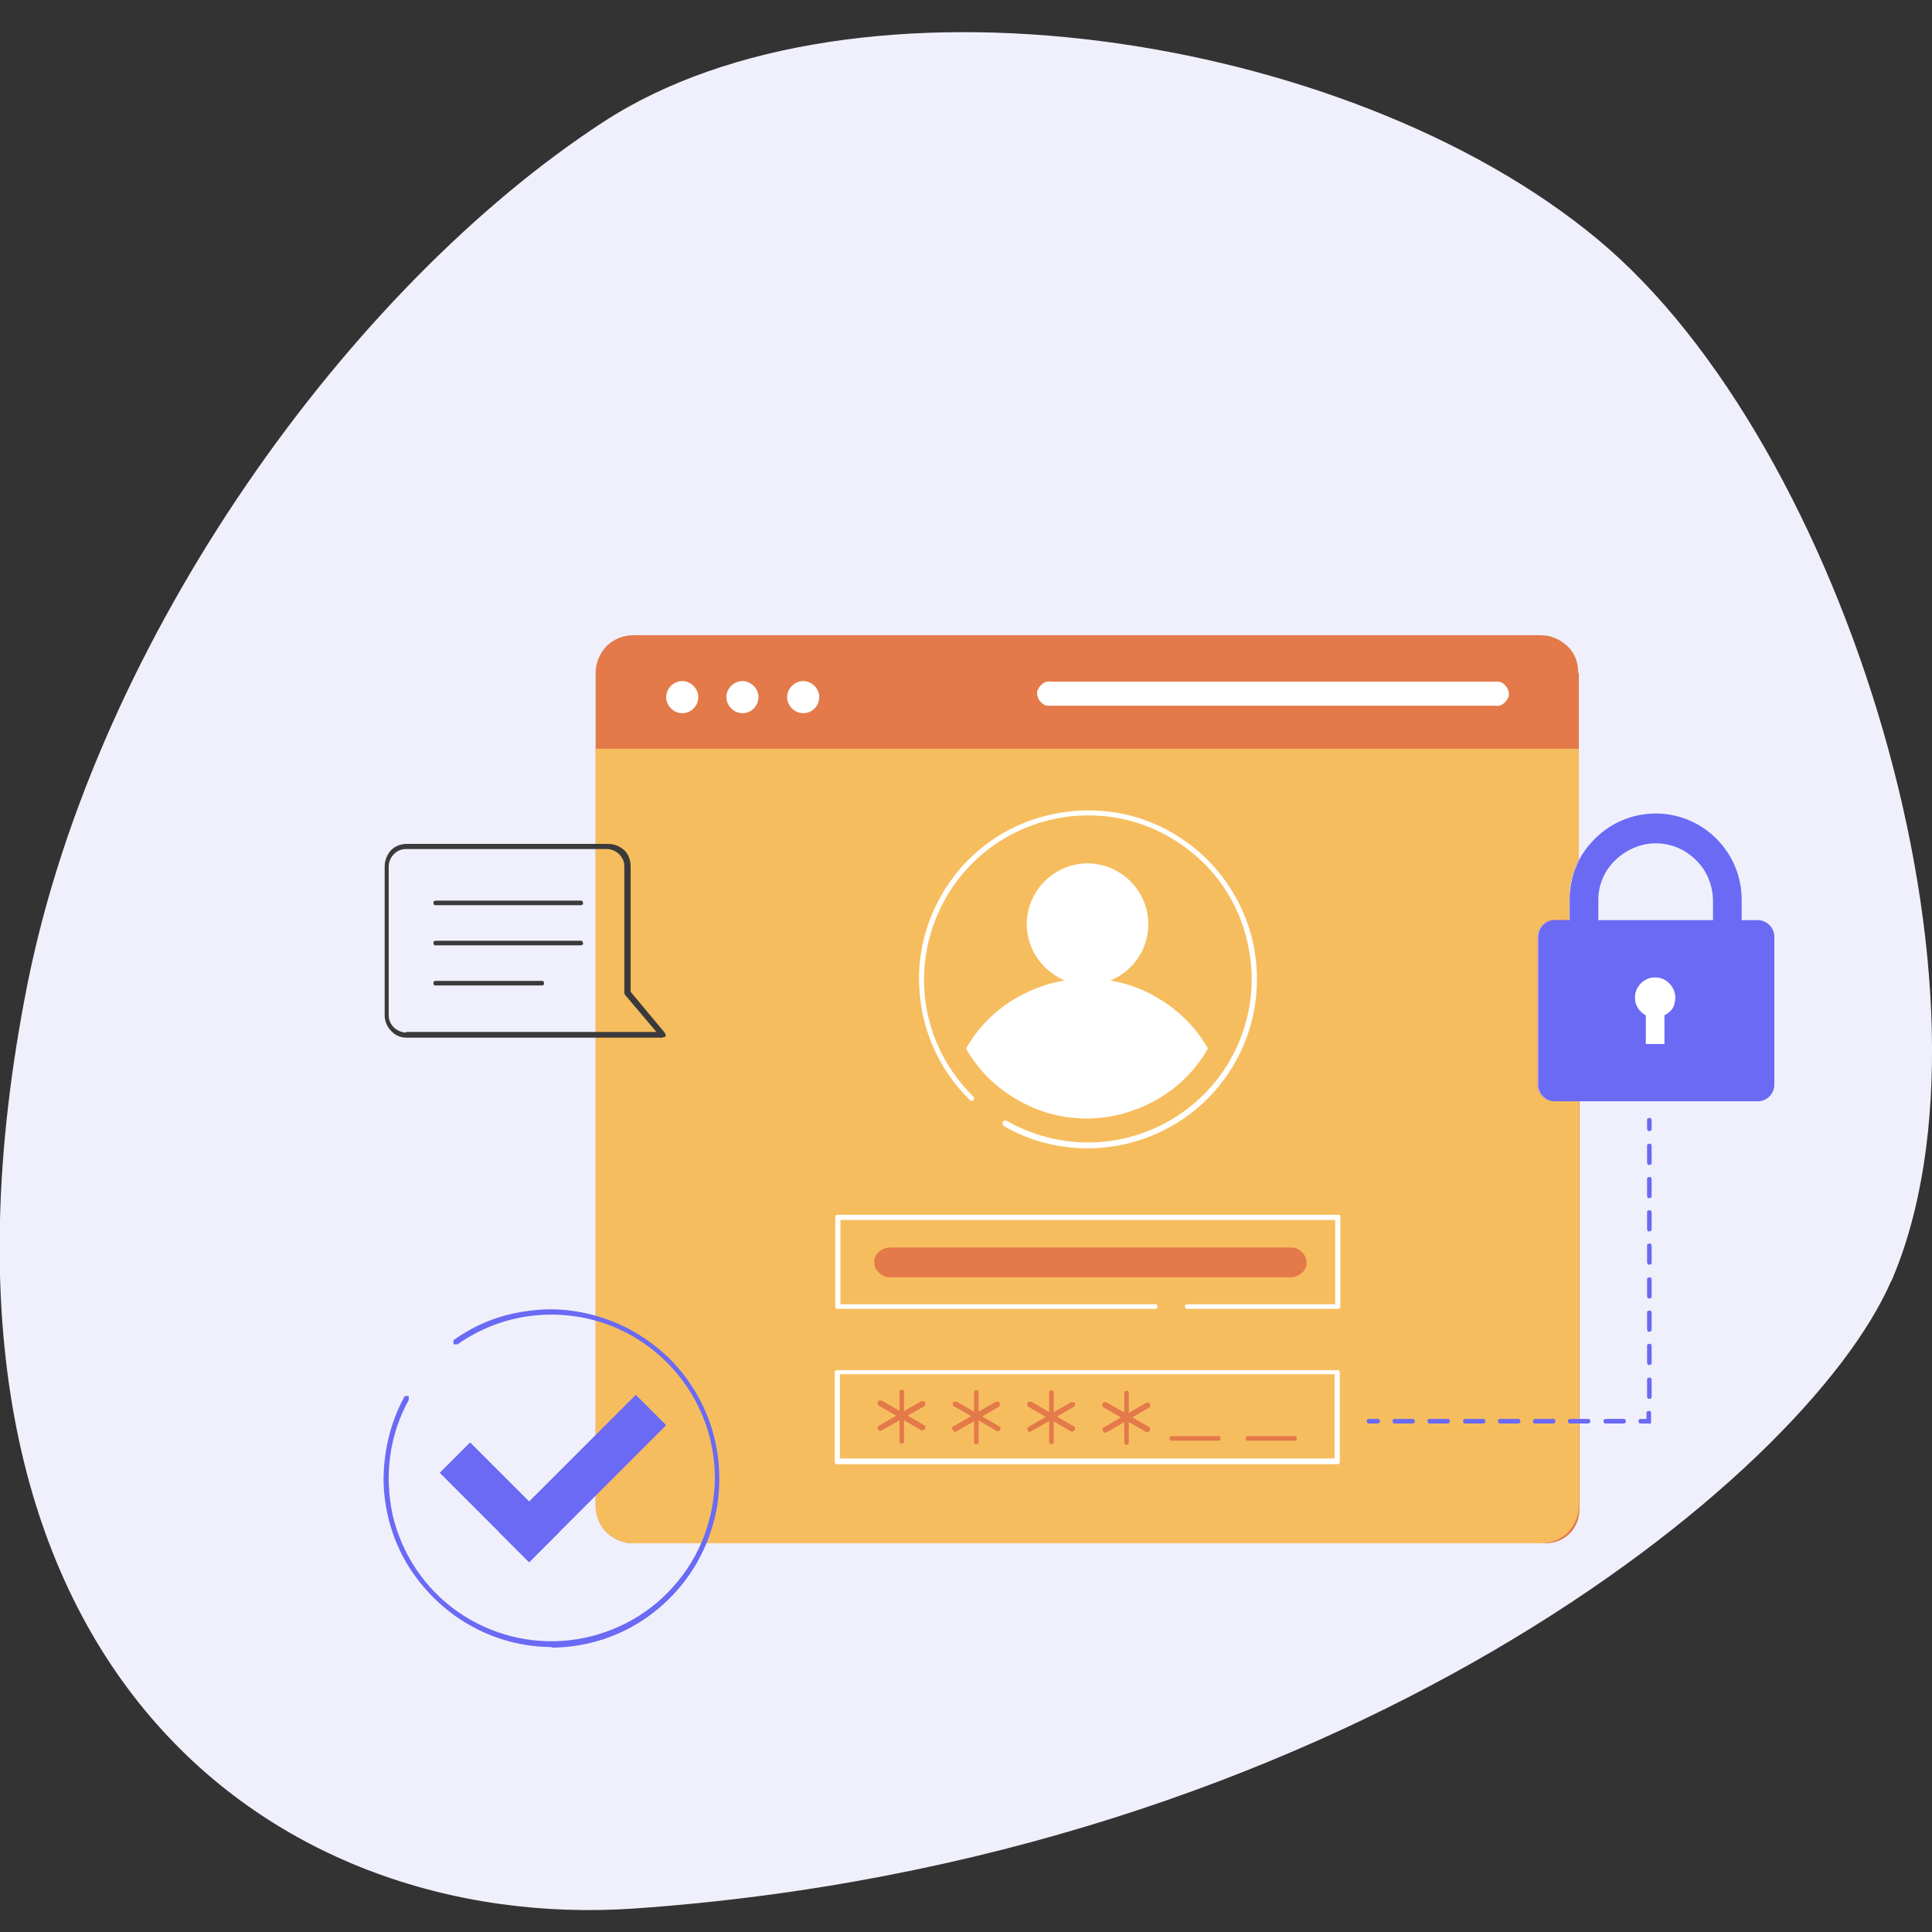 <?xml version="1.0" encoding="UTF-8"?>
<svg id="Calque_1" xmlns="http://www.w3.org/2000/svg" version="1.1" viewBox="0 0 337 337">
  <rect x="0" y="0" width="337" height="337" fill="#333333" stroke="none"/>
  <!-- Generator: Adobe Illustrator 29.4.0, SVG Export Plug-In . SVG Version: 2.1.0 Build 152)  -->
  <defs>
    <style>
      .st0 {
        fill: #f6bd5f;
      }

      .st1 {
        fill: #3a3a3a;
      }

      .st2 {
        fill: #e4794a;
      }

      .st3 {
        fill: #fff;
      }

      .st4 {
        fill: #f0f0fc;
      }

      .st5 {
        fill: #6a6af4;
      }
    </style>
  </defs>
  <path class="st4" d="M329.9,223.4c-15,34.7-97.2,101-219.2,109.5-63.4,4.4-129.4-43.2-105.9-161.3C17,110.8,61.3,49.9,105.2,21.3c43.8-28.6,129.6-15.9,173.3,20.3,43.7,36.1,72.6,132.8,51.4,181.9Z"/>
  <g>
    <path class="st2" d="M275.4,117.4v32.5c-1.1,2.1-1.7,4.5-1.7,7v3.6h-2.6c-1.6,0-2.9,1.3-2.9,2.9v25.8c0,1.6,1.3,2.9,2.9,2.9h4.4v71.2c0,1.6-.6,3.1-1.7,4.2-1.1,1.1-2.6,1.7-4.2,1.7H110.5c-1.8,0-3.4-.7-4.7-1.9-1.2-1.2-1.9-2.9-1.9-4.7V117.4c0-1.8.7-3.4,1.9-4.7,1.2-1.2,2.9-1.9,4.7-1.9h158.2c1.8,0,3.4.7,4.7,1.9s1.9,2.9,1.9,4.7Z"/>
    <path class="st0" d="M268.1,163.4v25.8c0,1.6,1.3,2.9,2.9,2.9h4.4v70.5c0,1.8-.7,3.4-1.9,4.7-1.2,1.2-2.9,1.9-4.7,1.9H110.5c-1.8,0-3.4-.7-4.7-1.9-1.2-1.2-1.9-2.9-1.9-4.7v-132h171.5v19.2c-1.1,2.1-1.7,4.5-1.7,7v3.6h-2.6c-1.6,0-2.9,1.3-2.9,2.9Z"/>
    <path class="st3" d="M119,124.4c1.6,0,2.8-1.3,2.8-2.8s-1.3-2.8-2.8-2.8-2.8,1.3-2.8,2.8,1.3,2.8,2.8,2.8Z"/>
    <path class="st3" d="M129.5,124.4c1.6,0,2.8-1.3,2.8-2.8s-1.3-2.8-2.8-2.8-2.8,1.3-2.8,2.8,1.3,2.8,2.8,2.8Z"/>
    <path class="st3" d="M140.1,124.4c1.6,0,2.8-1.3,2.8-2.8s-1.3-2.8-2.8-2.8-2.8,1.3-2.8,2.8,1.3,2.8,2.8,2.8Z"/>
    <path class="st3" d="M261,123.1h-77.9c-.3,0-.6,0-.8-.1-.3-.1-.5-.3-.7-.5-.2-.2-.4-.4-.5-.7-.1-.3-.2-.5-.2-.8s0-.6.2-.8c.1-.3.3-.5.5-.7.2-.2.4-.4.7-.5.3-.1.6-.2.8-.1h77.9c.3,0,.6,0,.8.1.3.1.5.3.7.5.2.2.4.4.5.7.1.3.2.5.2.8s0,.6-.2.8c-.1.3-.3.5-.5.7-.2.2-.4.4-.7.5-.3.1-.6.2-.8.1ZM189.7,200.3c-5.1,0-10.2-1.3-14.6-3.9-.1,0-.2-.2-.2-.3,0-.1,0-.3,0-.4,0-.1.2-.2.3-.2.1,0,.3,0,.4,0,6.3,3.6,13.7,4.7,20.8,3,7.1-1.7,13.2-6,17.2-12,4-6.1,5.6-13.4,4.3-20.6-1.2-7.2-5.1-13.6-10.9-17.9-5.8-4.4-13-6.4-20.3-5.6-7.2.8-13.9,4.3-18.6,9.8-4.7,5.5-7.2,12.6-6.9,19.9.3,7.3,3.4,14.1,8.6,19.2,0,0,.1.2.1.3,0,.1,0,.3-.1.3,0,0-.2.1-.3.1-.1,0-.3,0-.3-.1-4.9-4.8-8-11.1-8.7-17.9-.8-6.8.9-13.6,4.6-19.3,3.7-5.7,9.3-10,15.9-12,6.5-2,13.5-1.8,19.9.8,6.3,2.6,11.6,7.3,14.8,13.3,3.3,6,4.3,13,3,19.7-1.3,6.7-4.9,12.7-10.2,17.1-5.3,4.3-11.9,6.7-18.7,6.7h0Z"/>
    <path class="st3" d="M210.7,182.9c-2.1,3.7-5.2,6.8-8.9,8.9-3.7,2.1-7.9,3.3-12.2,3.3s-8.5-1.1-12.2-3.3c-3.7-2.1-6.8-5.2-8.9-8.9,2.1-3.7,5.2-6.8,8.9-8.9,3.7-2.1,7.9-3.3,12.2-3.3s8.5,1.1,12.2,3.3c3.7,2.1,6.8,5.2,8.9,8.9Z"/>
    <path class="st3" d="M189.7,171.8c5.9,0,10.6-4.8,10.6-10.6s-4.8-10.6-10.6-10.6-10.6,4.8-10.6,10.6,4.8,10.6,10.6,10.6Z"/>
    <path class="st3" d="M233.3,228.3h-26.2c-.1,0-.3,0-.3-.1,0,0-.1-.2-.1-.3s0-.3.1-.3c0,0,.2-.1.3-.1h25.8v-14.7h-86.3v14.7h54.9c.1,0,.3,0,.3.1,0,0,.1.2.1.3s0,.3-.1.3-.2.1-.3.1h-55.4c-.1,0-.3,0-.3-.1,0,0-.1-.2-.1-.3v-15.6c0-.1,0-.3.1-.3,0,0,.2-.1.3-.1h87.3c.1,0,.3,0,.3.1,0,0,.1.2.1.3v15.6c0,.1,0,.3-.1.3,0,0-.2.1-.3.1ZM233.3,255.4h-87.3c-.1,0-.3,0-.3-.1,0,0-.1-.2-.1-.3v-15.6c0-.1,0-.3.1-.3,0,0,.2-.1.3-.1h87.3c.1,0,.3,0,.3.1,0,0,.1.2.1.3v15.6c0,.1,0,.3-.1.3s-.2.1-.3.1ZM146.5,254.4h86.3v-14.7h-86.3v14.7Z"/>
    <path class="st2" d="M225.2,222.8h-70c-.3,0-.7,0-1-.2s-.6-.3-.9-.6c-.2-.2-.4-.5-.6-.8-.1-.3-.2-.7-.2-1s0-.7.2-1c.1-.3.3-.6.6-.8.2-.2.5-.4.9-.6.3-.1.7-.2,1-.2h70c.3,0,.7,0,1,.2.3.1.6.3.9.6s.4.5.6.8c.1.3.2.7.2,1s0,.7-.2,1c-.1.3-.3.6-.6.8-.2.2-.5.4-.9.6-.3.1-.7.2-1,.2ZM157.3,251.8c-.1,0-.3,0-.3-.1,0,0-.1-.2-.1-.3v-8.6c0-.1,0-.3.1-.3,0,0,.2-.1.3-.1s.3,0,.3.1c0,0,.1.2.1.3v8.6c0,.1,0,.3-.1.3,0,0-.2.1-.3.1Z"/>
    <path class="st2" d="M153.6,249.6c-.1,0-.2,0-.3-.1,0,0-.1-.2-.2-.3,0-.1,0-.2,0-.3,0,0,.1-.2.2-.2l7.4-4.3c.1,0,.2,0,.4,0,.1,0,.2.1.3.2,0,.1,0,.2,0,.4,0,.1-.1.2-.2.3-8.1,4.6-7.5,4.3-7.7,4.3Z"/>
    <path class="st2" d="M161,249.6c-.2,0,.5.3-7.7-4.4-.1,0-.2-.2-.2-.3,0-.1,0-.3,0-.4,0-.1.2-.2.3-.2.1,0,.3,0,.4,0l7.4,4.3c0,0,.2.1.2.2,0,.1,0,.2,0,.3,0,.1,0,.2-.2.3,0,0-.2.1-.3,0ZM170.3,251.9c-.1,0-.3,0-.3-.1,0,0-.1-.2-.1-.3v-8.6c0-.1,0-.3.1-.3,0,0,.2-.1.3-.1s.3,0,.3.1c0,0,.1.2.1.3v8.6c0,.1,0,.3-.1.3,0,0-.2.1-.3.1Z"/>
    <path class="st2" d="M166.6,249.7c-.1,0-.2,0-.3-.1,0,0-.1-.2-.2-.3,0-.1,0-.2,0-.3,0,0,.1-.2.2-.2l7.4-4.3c.1,0,.2,0,.4,0,.1,0,.2.1.3.2,0,.1,0,.2,0,.4,0,.1-.1.2-.2.3-8.1,4.7-7.5,4.4-7.7,4.4Z"/>
    <path class="st2" d="M174.1,249.7c-.2,0,.5.3-7.7-4.4,0,0-.1,0-.2-.1,0,0,0-.1,0-.2,0,0,0-.1,0-.2,0,0,0-.1,0-.2,0,0,0-.1.1-.1,0,0,.1,0,.2,0,0,0,.1,0,.2,0,0,0,.1,0,.2,0l7.4,4.3c0,0,.2.1.2.2,0,.1,0,.2,0,.3,0,.1,0,.2-.2.3,0,0-.2.1-.3,0ZM183.4,251.9c-.1,0-.3,0-.3-.1,0,0-.1-.2-.1-.3v-8.6c0-.1,0-.3.1-.3,0,0,.2-.1.3-.1s.3,0,.3.1c0,0,.1.2.1.3v8.6c0,.1,0,.3-.1.3,0,0-.2.1-.3.1Z"/>
    <path class="st2" d="M179.7,249.8c-.1,0-.2,0-.3-.1s-.1-.2-.2-.3c0-.1,0-.2,0-.3,0,0,.1-.2.2-.2l7.4-4.3c0,0,.1,0,.2,0,0,0,.1,0,.2,0,0,0,.1,0,.2,0,0,0,0,0,.1.1,0,0,0,.1,0,.2,0,0,0,.1,0,.2,0,0,0,.1,0,.2,0,0,0,0-.2.1-8.1,4.7-7.5,4.3-7.7,4.3Z"/>
    <path class="st2" d="M187.1,249.8c-.2,0,.5.3-7.7-4.4-.1,0-.2-.2-.2-.3,0-.1,0-.3,0-.4,0-.1.2-.2.3-.2.1,0,.3,0,.4,0l7.4,4.3c0,0,.2.1.2.2,0,0,0,.2,0,.3,0,.1,0,.2-.2.3,0,0-.2.1-.3.1ZM196.5,252c-.1,0-.3,0-.3-.1,0,0-.1-.2-.1-.3v-8.6c0-.1,0-.3.1-.3,0,0,.2-.1.3-.1s.3,0,.3.1.1.2.1.3v8.6c0,.1,0,.3-.1.3,0,0-.2.1-.3.1Z"/>
    <path class="st2" d="M192.8,249.9c-.1,0-.2,0-.3-.1,0,0-.1-.2-.2-.3,0-.1,0-.2,0-.3,0-.1.1-.2.2-.2l7.4-4.3c0,0,.1,0,.2,0,0,0,.1,0,.2,0,0,0,.1,0,.2,0,0,0,0,0,.1.1,0,0,0,.1,0,.2,0,0,0,.1,0,.2,0,0,0,.1,0,.2s0,0-.1.1c-8.1,4.7-7.5,4.4-7.7,4.4Z"/>
    <path class="st2" d="M200.2,249.9c-.2,0,.5.3-7.7-4.4-.1,0-.2-.2-.2-.3,0-.1,0-.3,0-.4,0-.1.2-.2.3-.2.1,0,.3,0,.4,0l7.4,4.3c0,0,.2.1.2.2,0,.1,0,.2,0,.3,0,.1,0,.2-.2.3,0,0-.2.1-.3.1ZM212.5,251.3h-8.1c-.1,0-.3,0-.3-.1,0,0-.1-.2-.1-.3s0-.3.1-.3c0,0,.2-.1.3-.1h8.1c.1,0,.3,0,.3.1,0,0,.1.2.1.3s0,.3-.1.3c0,0-.2.1-.3.1ZM225.8,251.3h-8.1c-.1,0-.3,0-.3-.1,0,0-.1-.2-.1-.3s0-.3.1-.3c0,0,.2-.1.3-.1h8.1c.1,0,.3,0,.3.1,0,0,.1.2.1.3s0,.3-.1.3-.2.1-.3.1Z"/>
    <path class="st5" d="M306.4,160.5h-2.6v-3.6c0-4-1.6-7.8-4.4-10.6-2.8-2.8-6.6-4.4-10.6-4.4s-7.8,1.6-10.6,4.4c-1.1,1.1-2,2.3-2.7,3.6-1.1,2.1-1.7,4.5-1.7,7v3.6h-2.6c-1.6,0-2.9,1.3-2.9,2.9v25.8c0,1.6,1.3,2.9,2.9,2.9h35.4c1.6,0,2.9-1.3,2.9-2.9v-25.8c0-1.6-1.3-2.9-2.9-2.9ZM290.3,177.1v5h-3.2v-5c-1.1-.6-1.9-1.7-1.9-3.1,0-1.9,1.6-3.5,3.5-3.5s3.5,1.6,3.5,3.5-.8,2.5-1.9,3.1ZM298.7,160.5h-19.9v-3.6c0-2.6,1.1-5.1,3-6.9,1.9-1.8,4.4-2.9,7-2.9s5.1,1,7,2.9c1.9,1.8,2.9,4.3,3,6.9v3.6Z"/>
    <path class="st3" d="M292.2,174c0,1.3-.8,2.5-1.9,3.1v5h-3.2v-5c-1.1-.6-1.9-1.7-1.9-3.1,0-1.9,1.6-3.5,3.5-3.5s3.5,1.6,3.5,3.5Z"/>
    <path class="st5" d="M240.3,248.3h-1.5c-.1,0-.3,0-.3-.1,0,0-.1-.2-.1-.3s0-.3.1-.3c0,0,.2-.1.3-.1h1.5c.1,0,.3,0,.3.1,0,0,.1.2.1.3s0,.3-.1.3c0,0-.2.1-.3.1ZM283.2,248.3h-3.1c-.1,0-.3,0-.3-.1,0,0-.1-.2-.1-.3s0-.3.1-.3c0,0,.2-.1.3-.1h3.1c.1,0,.3,0,.3.1,0,0,.1.2.1.3s0,.3-.1.3c0,0-.2.1-.3.1ZM277,248.3h-3.1c-.1,0-.3,0-.3-.1,0,0-.1-.2-.1-.3s0-.3.1-.3c0,0,.2-.1.3-.1h3.1c.1,0,.3,0,.3.1,0,0,.1.2.1.3s0,.3-.1.3c0,0-.2.1-.3.1ZM270.9,248.3h-3.1c-.1,0-.3,0-.3-.1,0,0-.1-.2-.1-.3s0-.3.1-.3c0,0,.2-.1.3-.1h3.1c.1,0,.3,0,.3.1,0,0,.1.2.1.3s0,.3-.1.3c0,0-.2.1-.3.1ZM264.8,248.3h-3.1c-.1,0-.3,0-.3-.1,0,0-.1-.2-.1-.3s0-.3.1-.3c0,0,.2-.1.3-.1h3.1c.1,0,.3,0,.3.1,0,0,.1.2.1.3s0,.3-.1.3c0,0-.2.1-.3.1ZM258.7,248.3h-3.1c-.1,0-.3,0-.3-.1,0,0-.1-.2-.1-.3s0-.3.1-.3c0,0,.2-.1.3-.1h3.1c.1,0,.3,0,.3.1s.1.2.1.3,0,.3-.1.3-.2.1-.3.1ZM252.5,248.3h-3.1c-.1,0-.3,0-.3-.1,0,0-.1-.2-.1-.3s0-.3.1-.3c0,0,.2-.1.3-.1h3.1c.1,0,.3,0,.3.1s.1.2.1.3,0,.3-.1.3-.2.1-.3.1ZM246.4,248.3h-3.1c-.1,0-.3,0-.3-.1,0,0-.1-.2-.1-.3s0-.3.1-.3c0,0,.2-.1.3-.1h3.1c.1,0,.3,0,.3.1s.1.2.1.3,0,.3-.1.3-.2.1-.3.1ZM287.7,248.3h-1.5c-.1,0-.3,0-.3-.1s-.1-.2-.1-.3,0-.3.1-.3.2-.1.3-.1h1v-1c0-.1,0-.3.1-.3s.2-.1.3-.1.3,0,.3.1c0,0,.1.2.1.3v1.5c0,.1,0,.3-.1.3,0,0-.2.1-.3.1ZM287.7,244c-.1,0-.3,0-.3-.1,0,0-.1-.2-.1-.3v-2.9c0-.1,0-.3.1-.3,0,0,.2-.1.3-.1s.3,0,.3.1.1.2.1.3v2.9c0,.1,0,.3-.1.3,0,0-.2.1-.3.1ZM287.7,238.1c-.1,0-.3,0-.3-.1,0,0-.1-.2-.1-.3v-2.9c0-.1,0-.3.1-.3,0,0,.2-.1.3-.1s.3,0,.3.1.1.2.1.3v2.9c0,.1,0,.3-.1.3s-.2.1-.3.1ZM287.7,232.3c-.1,0-.3,0-.3-.1,0,0-.1-.2-.1-.3v-2.9c0-.1,0-.3.1-.3,0,0,.2-.1.3-.1s.3,0,.3.1c0,0,.1.2.1.3v2.9c0,.1,0,.3-.1.3s-.2.1-.3.1ZM287.7,226.5c-.1,0-.3,0-.3-.1,0,0-.1-.2-.1-.3v-2.9c0-.1,0-.3.1-.3s.2-.1.3-.1.3,0,.3.1c0,0,.1.2.1.3v2.9c0,.1,0,.3-.1.3,0,0-.2.1-.3.1ZM287.7,220.6c-.1,0-.3,0-.3-.1,0,0-.1-.2-.1-.3v-2.9c0-.1,0-.3.1-.3s.2-.1.3-.1.3,0,.3.1c0,0,.1.2.1.3v2.9c0,.1,0,.3-.1.3,0,0-.2.1-.3.1ZM287.7,214.8c-.1,0-.3,0-.3-.1,0,0-.1-.2-.1-.3v-2.9c0-.1,0-.3.1-.3,0,0,.2-.1.3-.1s.3,0,.3.1c0,0,.1.2.1.3v2.9c0,.1,0,.3-.1.3,0,0-.2.1-.3.1ZM287.7,209c-.1,0-.3,0-.3-.1,0,0-.1-.2-.1-.3v-2.9c0-.1,0-.3.1-.3,0,0,.2-.1.3-.1s.3,0,.3.1c0,0,.1.2.1.3v2.9c0,.1,0,.3-.1.3s-.2.1-.3.1ZM287.7,203.2c-.1,0-.3,0-.3-.1,0,0-.1-.2-.1-.3v-2.9c0-.1,0-.3.1-.3,0,0,.2-.1.3-.1s.3,0,.3.1c0,0,.1.2.1.3v2.9c0,.1,0,.3-.1.3,0,0-.2.1-.3.1ZM287.7,197.3c-.1,0-.3,0-.3-.1,0,0-.1-.2-.1-.3v-1.5c0-.1,0-.3.1-.3,0,0,.2-.1.3-.1s.3,0,.3.1c0,0,.1.2.1.3v1.5c0,.1,0,.3-.1.3,0,0-.2.1-.3.1ZM96.4,287.3c-5.1,0-10.1-1.3-14.6-3.9-4.4-2.5-8.1-6.2-10.8-10.6-2.6-4.4-4-9.4-4.1-14.5,0-5.1,1.2-10.2,3.6-14.6,0-.1.2-.2.3-.2,0,0,.1,0,.2,0,0,0,.1,0,.2,0,0,0,.1,0,.1.1,0,0,0,.1,0,.2,0,0,0,.1,0,.2,0,0,0,.1,0,.2-3.4,6.1-4.3,13.3-2.8,20.1,1.6,6.8,5.6,12.8,11.3,16.8,5.7,4,12.7,5.8,19.6,5,6.9-.8,13.4-4.1,18-9.3,4.7-5.2,7.2-11.9,7.3-18.9,0-7-2.5-13.7-7.2-19-4.6-5.2-11-8.6-18-9.4-6.9-.8-13.9.9-19.7,5,0,0-.1,0-.2,0,0,0-.1,0-.2,0,0,0-.1,0-.2,0,0,0-.1,0-.1-.1,0,0,0-.1,0-.2,0,0,0-.1,0-.2,0,0,0-.1,0-.2,0,0,0-.1.1-.1,3.8-2.7,8.1-4.4,12.7-5,4.6-.7,9.2-.2,13.6,1.3,4.4,1.5,8.3,4,11.6,7.3,3.2,3.3,5.6,7.3,7,11.7,1.4,4.4,1.7,9.1,1,13.7-.8,4.6-2.6,8.9-5.3,12.6-2.7,3.7-6.3,6.8-10.4,8.9-4.1,2.1-8.7,3.2-13.3,3.2Z"/>
    <path class="st5" d="M76.7,256.9l5.3-5.3,15.6,15.6-5.3,5.3-15.6-15.6Z"/>
    <path class="st5" d="M110.9,243.3l5.3,5.3-23.9,23.9-5.3-5.3,23.9-23.9Z"/>
    <path class="st1" d="M115.6,181h-44.7c-1,0-2-.4-2.7-1.2-.7-.7-1.1-1.7-1.1-2.7v-26c0-1,.4-2,1.1-2.8.7-.7,1.7-1.1,2.8-1.1h35.1c1,0,2,.4,2.8,1.1.7.7,1.1,1.7,1.1,2.8v21.9l6,7.2c0,0,0,.2.1.2,0,0,0,.2,0,.3,0,0-.1.2-.2.2,0,0-.2,0-.3,0ZM70.9,180h43.6l-5.5-6.5c0,0-.1-.2-.1-.3v-22.1c0-.8-.3-1.5-.9-2.1-.5-.5-1.3-.9-2.1-.9h-35.1c-.8,0-1.5.3-2.1.9-.5.5-.9,1.3-.9,2.1v26c0,.8.3,1.5.9,2.1.5.5,1.3.9,2.1.9Z"/>
    <path class="st1" d="M101.3,157.9h-25.3c-.1,0-.3,0-.3-.1,0,0-.1-.2-.1-.3s0-.3.1-.3c0,0,.2-.1.3-.1h25.3c.1,0,.3,0,.3.1s.1.2.1.3,0,.3-.1.3c0,0-.2.1-.3.1ZM101.3,164.9h-25.3c-.1,0-.3,0-.3-.1,0,0-.1-.2-.1-.3s0-.3.1-.3c0,0,.2-.1.3-.1h25.3c.1,0,.3,0,.3.1s.1.2.1.3,0,.3-.1.3-.2.1-.3.1ZM94.5,171.9h-18.5c-.1,0-.3,0-.3-.1,0,0-.1-.2-.1-.3s0-.3.1-.3c0,0,.2-.1.3-.1h18.5c.1,0,.3,0,.3.1,0,0,.1.2.1.3s0,.3-.1.3c0,0-.2.1-.3.1Z"/>
  </g>
</svg>